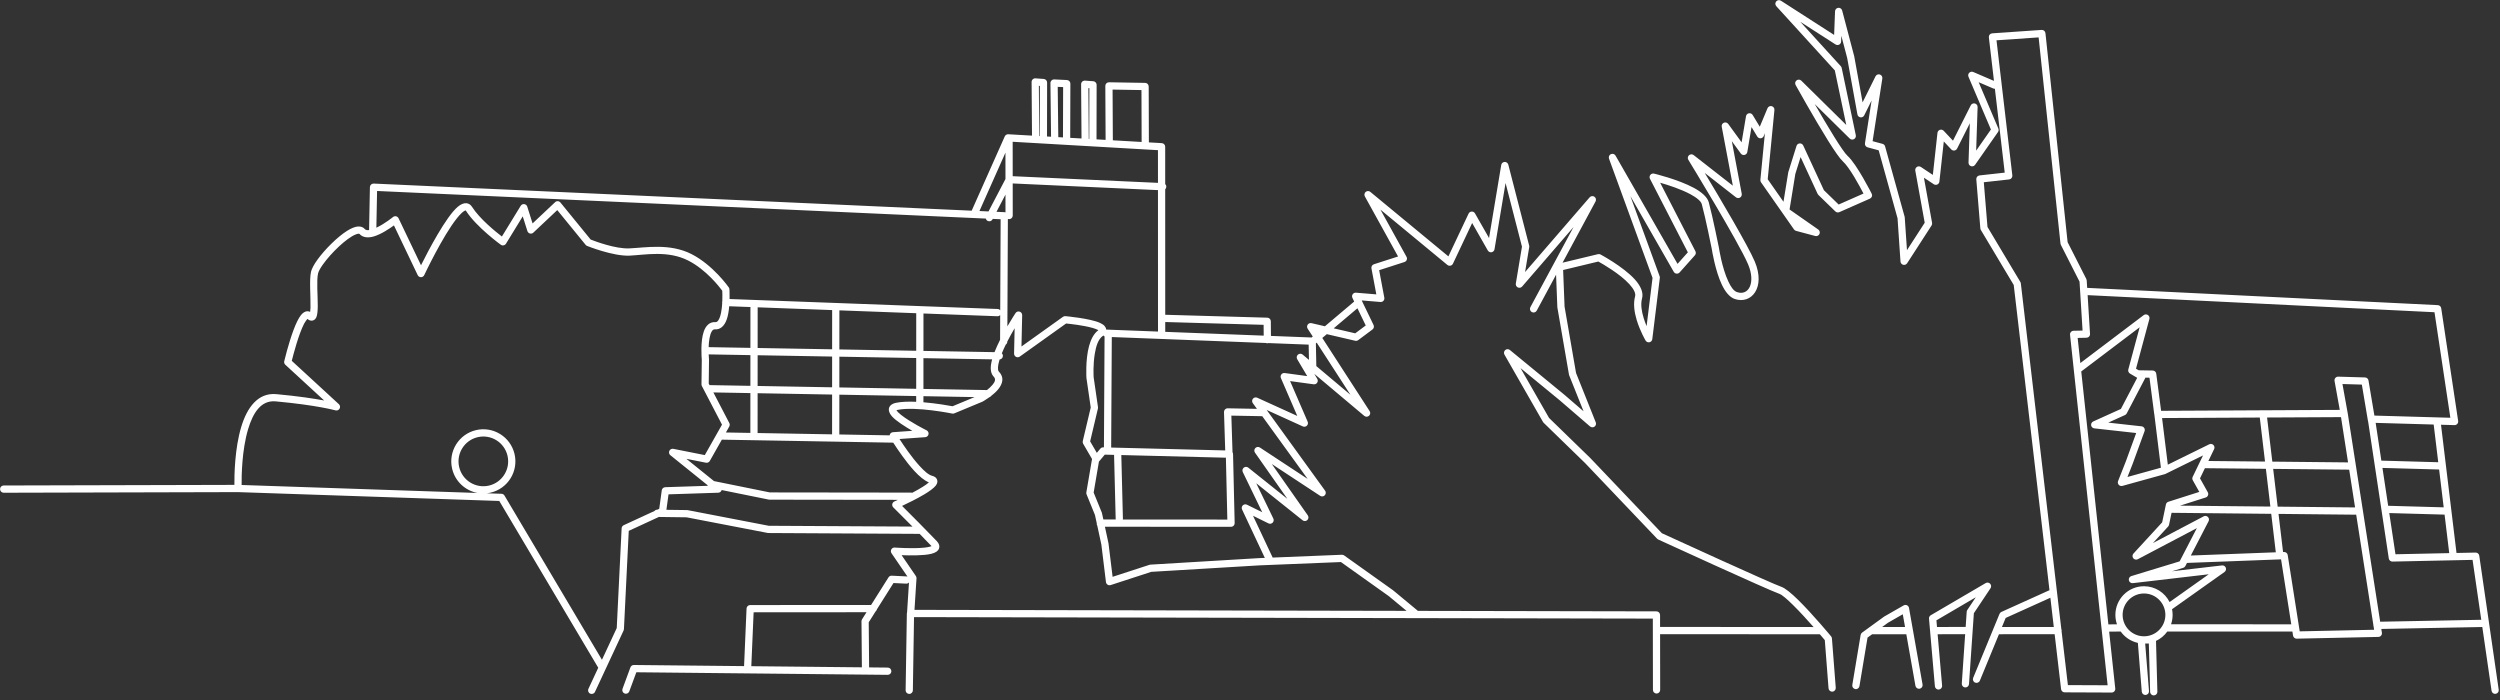 <?xml version="1.0" encoding="UTF-8" standalone="no"?>
<!DOCTYPE svg PUBLIC "-//W3C//DTD SVG 1.1//EN" "http://www.w3.org/Graphics/SVG/1.1/DTD/svg11.dtd">
<svg width="100%" height="100%" viewBox="0 0 307 86" version="1.1" xmlns="http://www.w3.org/2000/svg" xmlns:xlink="http://www.w3.org/1999/xlink" xml:space="preserve" xmlns:serif="http://www.serif.com/" style="fill-rule:evenodd;clip-rule:evenodd;stroke-linejoin:round;stroke-miterlimit:2;">
    <rect x="0" y="0" width="307" height="86" fill="#333333" stroke="none"/>
    <g transform="matrix(1,0,0,1,-9515.1,-6070.42)">
        <g transform="matrix(1.125,0,0,1,8598.57,5530.66)">
            <g transform="matrix(0.316,0,0,0.356,814.652,525.052)">
                <path d="M732.684,259.155L728.694,259.194L730.802,278.819C730.839,279.173 730.725,279.526 730.487,279.79C730.248,280.054 729.909,280.204 729.553,280.203L713.323,280.133C712.691,280.131 712.16,279.657 712.087,279.029L709.864,260.084L690.631,260.09L684.031,276.1C683.768,276.737 683.037,277.042 682.399,276.779C681.761,276.516 681.457,275.785 681.72,275.147L690.825,253.06C690.947,252.766 691.176,252.529 691.467,252.397L707.88,244.991C707.947,244.961 708.016,244.937 708.085,244.919L695.732,139.622L684.37,120.636C684.272,120.472 684.213,120.287 684.197,120.097L682.802,103.172C682.747,102.498 683.238,101.902 683.911,101.827L692.62,100.861L689.223,71.925C689.032,71.938 688.836,71.908 688.648,71.827L683.619,69.673L690.421,85.651C690.59,86.048 690.543,86.503 690.296,86.857L682.387,98.166C682.07,98.62 681.492,98.811 680.967,98.636C680.442,98.461 680.095,97.961 680.113,97.408L680.567,83.85L676.177,92.559C675.994,92.924 675.644,93.175 675.24,93.234C674.837,93.292 674.43,93.15 674.151,92.853L671.574,90.115L670.052,103.963C670.004,104.396 669.734,104.774 669.339,104.958C668.945,105.143 668.482,105.109 668.119,104.868L664.711,102.609L667.529,118.193C667.586,118.506 667.521,118.829 667.348,119.095L658.91,132.122C658.617,132.573 658.068,132.787 657.547,132.652C657.026,132.517 656.65,132.064 656.614,131.527L655.599,116.615L649.077,93.165L645.252,92.137C644.636,91.971 644.243,91.368 644.341,90.738L646.631,75.99L644.085,81.113C643.845,81.595 643.323,81.869 642.79,81.794C642.257,81.718 641.832,81.309 641.736,80.779L638.196,61.289L636.183,53.664L636.107,55.644C636.09,56.093 635.834,56.497 635.436,56.705C635.038,56.912 634.56,56.891 634.182,56.648L622.008,48.83L636.008,64.165C636.158,64.33 636.262,64.532 636.308,64.751L641.181,87.958C641.294,88.498 641.041,89.048 640.557,89.312C640.074,89.576 639.474,89.493 639.081,89.106L626.992,77.209C629.058,80.793 631.538,85.014 633.722,88.506C635.716,91.694 637.427,94.267 638.318,95.061C641.515,97.91 646.668,108.131 646.668,108.131C646.821,108.437 646.842,108.792 646.726,109.114C646.61,109.436 646.368,109.696 646.055,109.834L635.493,114.493C635.028,114.699 634.484,114.601 634.118,114.247L628.251,108.552C628.141,108.445 628.051,108.319 627.987,108.18L622.111,95.493L620.291,101.303L618.297,113.577L628.207,120.485C628.704,120.832 628.881,121.487 628.626,122.037C628.37,122.587 627.756,122.875 627.17,122.719L620.531,120.95C620.247,120.874 619.998,120.7 619.829,120.459L608.437,104.199C608.266,103.955 608.188,103.657 608.217,103.361L609.779,87.272L609.367,88.257C609.185,88.691 608.776,88.986 608.307,89.021C607.838,89.056 607.389,88.825 607.145,88.422L605.156,85.14L603.703,93.747C603.62,94.243 603.247,94.64 602.757,94.755C602.268,94.871 601.757,94.682 601.461,94.275L598.352,90.012L601.777,108.159C601.873,108.67 601.643,109.187 601.199,109.458C600.755,109.728 600.19,109.696 599.78,109.376L588.994,100.966C594.3,109.773 603.957,126.034 606.285,131.543C610.095,140.56 605.071,146.417 599.318,144.434C597.601,143.842 596.076,141.97 594.913,139.525C592.62,134.704 591.51,127.713 591.426,127.172C591.305,126.566 589.308,116.636 587.981,111.75C587.829,111.191 587.391,110.675 586.814,110.16C586.093,109.518 585.153,108.912 584.099,108.342C580.785,106.55 576.381,105.14 573.595,104.346L585.776,127.977C586.013,128.437 585.942,128.996 585.597,129.383L580.312,135.294C580.044,135.593 579.649,135.746 579.25,135.704C578.851,135.662 578.496,135.431 578.296,135.083L563.309,108.95L573.415,136.596C573.483,136.782 573.506,136.981 573.482,137.178L570.881,158.304C570.815,158.835 570.418,159.266 569.894,159.375C569.37,159.484 568.834,159.246 568.563,158.785C568.563,158.785 566.665,155.564 565.5,151.722C564.683,149.029 564.25,146.044 564.934,143.582C565.094,143.005 564.957,142.395 564.674,141.767C564.307,140.955 563.692,140.132 562.943,139.317C559.65,135.734 553.832,132.405 552.242,131.53L540.082,134.452L540.575,147.071L544.539,169.965L551.356,187.003C551.57,187.538 551.39,188.149 550.922,188.484C550.453,188.819 549.816,188.79 549.379,188.414L538.86,179.358L525.365,168.291L535.216,185.48L549.454,199.302L549.488,199.336L574.196,225.248C577.273,226.657 611.873,242.498 615.52,243.759C616.761,244.188 618.911,245.932 621.255,248.235C626.354,253.242 632.648,260.823 632.648,260.823C632.813,261.022 632.913,261.268 632.933,261.525L634.253,278.549C634.306,279.237 633.791,279.838 633.103,279.892C632.415,279.945 631.814,279.43 631.76,278.742L630.471,262.116C630.154,261.738 629.556,261.028 628.767,260.108L573.574,260.067L573.603,279.293C573.604,279.983 573.044,280.544 572.354,280.545C571.665,280.546 571.104,279.986 571.103,279.296L571.066,254.697L315.863,254.18L315.46,279.45C315.449,280.14 314.88,280.691 314.19,280.68C313.501,280.669 312.949,280.1 312.96,279.41L313.383,252.908C313.386,252.759 313.414,252.617 313.464,252.486L314.121,242.236C313.879,242.5 313.525,242.658 313.14,242.639L308.767,242.428L303.046,251.487C302.985,251.797 302.81,252.065 302.567,252.247L300.214,255.972L300.351,271.53L306.797,271.596C307.487,271.603 308.041,272.169 308.034,272.858C308.027,273.548 307.461,274.103 306.771,274.096L219.941,273.208L217.507,279.799C217.267,280.447 216.548,280.778 215.901,280.539C215.254,280.3 214.922,279.58 215.161,278.933L217.901,271.516C218.084,271.02 218.558,270.694 219.086,270.699L257.154,271.088L258.009,251.221C258.038,250.553 258.588,250.026 259.257,250.025L301.032,249.995L307.043,240.477C307.283,240.096 307.71,239.874 308.16,239.895L313.261,240.142C313.379,240.148 313.493,240.17 313.6,240.206L308.078,232.141C307.806,231.744 307.787,231.226 308.027,230.81C308.267,230.393 308.726,230.152 309.205,230.188C309.205,230.188 315.345,230.663 319.474,230.214C320.237,230.131 320.927,230.018 321.481,229.857C321.62,229.816 321.776,229.751 321.909,229.691C320.878,228.603 319.401,227.089 317.806,225.469L265.56,225.178C265.483,225.177 265.406,225.17 265.33,225.155L237.308,219.761L227.722,219.633L217.32,224.43L215.655,258.332C215.647,258.494 215.607,258.653 215.539,258.8L205.656,279.974C205.364,280.599 204.62,280.87 203.995,280.578C203.37,280.286 203.099,279.542 203.391,278.917L206.783,271.648L172.594,214.118L82.351,211.067L1.399,211.281C0.709,211.282 0.147,210.724 0.145,210.034C0.143,209.344 0.702,208.782 1.392,208.781L81.096,208.571C81.065,205.228 81.21,196.056 83.449,188.608C85.463,181.906 89.235,176.693 95.587,177.274C103.229,177.973 108.665,178.816 112.105,179.459L98.684,167.122C98.351,166.816 98.209,166.354 98.314,165.914C98.314,165.914 99.743,159.886 101.534,155.116C102.347,152.95 103.252,151.039 104.117,149.97C104.794,149.135 105.531,148.734 106.176,148.684L106.664,148.703L107.137,148.84L107.259,148.907C107.317,148.497 107.373,147.993 107.384,147.535C107.478,143.794 106.927,137.749 107.571,135.033C107.818,133.993 108.606,132.524 109.772,130.909C112.294,127.417 116.582,123.114 120.003,120.953C121.43,120.051 122.743,119.52 123.76,119.443C124.778,119.366 125.589,119.679 126.169,120.339C126.463,120.674 126.904,120.726 127.391,120.695C127.467,120.691 127.544,120.683 127.622,120.674L127.909,105.862C127.915,105.525 128.058,105.205 128.304,104.974C128.55,104.744 128.878,104.622 129.215,104.638L335.777,113.987L347.207,88.365C347.419,87.89 347.902,87.596 348.421,87.626L356.615,88.099L356.476,69.594C356.473,69.245 356.617,68.911 356.871,68.672C357.126,68.434 357.469,68.313 357.817,68.338L360.676,68.548C361.33,68.596 361.836,69.141 361.834,69.797L361.797,88.398L363.195,88.479L362.981,69.974C362.977,69.629 363.115,69.299 363.363,69.06C363.611,68.82 363.947,68.694 364.291,68.711L368.68,68.92C369.348,68.952 369.872,69.504 369.87,70.173L369.813,88.861L373.719,89.086L373.578,70.381C373.576,70.032 373.719,69.697 373.974,69.459C374.229,69.22 374.571,69.099 374.92,69.125L377.778,69.334C378.432,69.382 378.938,69.927 378.937,70.583L378.899,89.385L382.037,89.567L381.942,70.952C381.94,70.616 382.074,70.293 382.313,70.057C382.553,69.82 382.877,69.69 383.213,69.696L395.693,69.905C396.374,69.917 396.92,70.47 396.922,71.151L396.984,90.429L401.443,90.687C402.105,90.725 402.621,91.272 402.621,91.934L402.625,104.82C402.873,105.061 403.021,105.402 403.004,105.775C402.988,106.105 402.846,106.4 402.625,106.614L402.636,149.893L437.894,150.895C438.566,150.914 439.103,151.462 439.108,152.134L439.151,157.188L453.202,157.729L453.593,157.4L451.831,154.681C451.554,154.253 451.564,153.7 451.857,153.283C452.15,152.866 452.667,152.668 453.163,152.784L457.791,153.86L467.908,145.329L467.296,144.063C467.101,143.659 467.137,143.182 467.391,142.812C467.645,142.442 468.078,142.237 468.525,142.274L475.555,142.856L473.869,133.895C473.753,133.276 474.115,132.668 474.714,132.474L483.062,129.784L471.594,109.072C471.303,108.547 471.427,107.889 471.889,107.505C472.351,107.121 473.02,107.12 473.483,107.502L500.448,129.749L507.42,115.005C507.62,114.584 508.037,114.308 508.502,114.29C508.968,114.272 509.405,114.515 509.636,114.92L514.491,123.424L518.7,98.219C518.797,97.637 519.289,97.202 519.879,97.176C520.468,97.151 520.996,97.541 521.143,98.113L528.349,126.033C528.393,126.202 528.4,126.379 528.371,126.551L526.936,135.154L549.235,109.388C549.653,108.906 550.366,108.815 550.89,109.177C551.415,109.539 551.583,110.238 551.281,110.799L539.884,131.929L552.123,128.988C552.419,128.917 552.731,128.956 553,129.098C553,129.098 560.707,133.189 564.784,137.626C566.825,139.848 567.907,142.218 567.343,144.251C566.776,146.292 567.214,148.763 567.892,150.996C568.197,152.001 568.556,152.961 568.914,153.819L570.964,137.171L555.93,96.049C555.707,95.439 555.988,94.761 556.577,94.487C557.165,94.213 557.866,94.435 558.189,94.998L579.603,132.337L583.16,128.358L570.082,102.988C569.858,102.555 569.908,102.03 570.209,101.646C570.509,101.261 571.006,101.087 571.481,101.199C571.481,101.199 579.807,103.18 585.287,106.142C587.948,107.581 589.914,109.333 590.393,111.095C591.777,116.189 593.883,126.711 593.883,126.711L593.894,126.772C593.894,126.772 594.921,133.722 597.171,138.452C597.995,140.185 598.915,141.651 600.133,142.07C604.177,143.464 606.66,138.855 603.982,132.517C600.757,124.885 583.33,96.448 583.33,96.448C583.014,95.932 583.113,95.265 583.563,94.863C584.014,94.46 584.688,94.437 585.165,94.809L598.706,105.369L594.868,85.028C594.759,84.454 595.063,83.881 595.6,83.649C596.136,83.417 596.762,83.587 597.106,84.06L601.732,90.404L603.25,81.409C603.337,80.894 603.735,80.487 604.248,80.389C604.761,80.291 605.281,80.522 605.551,80.969L608.009,85.025L610.671,78.663C610.909,78.092 611.529,77.782 612.129,77.933C612.729,78.084 613.128,78.651 613.068,79.266L610.75,103.142L616.196,110.917L617.838,100.814C617.847,100.756 617.861,100.698 617.879,100.641L620.692,91.657C620.846,91.164 621.288,90.817 621.803,90.784C622.319,90.75 622.802,91.037 623.019,91.506L630.158,106.919L635.255,111.866L643.837,108.08C642.464,105.429 639.013,99.029 636.655,96.927C635.685,96.063 633.772,93.3 631.602,89.831C626.731,82.041 620.389,70.643 620.389,70.643C620.087,70.1 620.23,69.417 620.724,69.04C621.219,68.664 621.915,68.708 622.358,69.144L637.884,84.421L633.931,65.599L613.716,43.455C613.292,42.991 613.279,42.286 613.683,41.806C614.088,41.326 614.786,41.221 615.314,41.56L633.693,53.363L634.005,45.204C634.029,44.586 634.502,44.078 635.117,44.01C635.733,43.942 636.305,44.334 636.463,44.933L640.625,60.698C640.634,60.73 640.641,60.762 640.647,60.794L643.522,76.628L647.986,67.65C648.26,67.098 648.896,66.829 649.484,67.015C650.071,67.202 650.435,67.789 650.341,68.398L646.983,90.013L650.414,90.935C650.841,91.05 651.176,91.382 651.294,91.808L658.042,116.068C658.064,116.149 658.079,116.233 658.084,116.318L658.853,127.611L664.981,118.151L661.729,100.17C661.64,99.677 661.854,99.179 662.272,98.903C662.69,98.628 663.233,98.629 663.65,98.906L667.791,101.651L669.386,87.149C669.439,86.664 669.769,86.255 670.232,86.1C670.694,85.945 671.204,86.074 671.538,86.429L674.748,89.84L680.89,77.655C681.154,77.131 681.747,76.861 682.315,77.006C682.884,77.151 683.275,77.673 683.255,78.259L682.753,93.281L687.85,85.992L680.099,67.788C679.899,67.318 680.005,66.774 680.367,66.413C680.728,66.053 681.272,65.948 681.742,66.149L688.905,69.217L687.142,54.205C687.102,53.866 687.203,53.525 687.422,53.261C687.64,52.998 687.957,52.836 688.298,52.812L705.359,51.635C706.03,51.589 706.617,52.082 706.688,52.751L714.344,124.845L720.809,137.559C720.886,137.711 720.931,137.878 720.942,138.048L721.101,140.612L842.219,146.57C842.814,146.599 843.305,147.044 843.394,147.632L849.248,186.523C849.303,186.889 849.193,187.261 848.947,187.538C848.702,187.815 848.346,187.969 847.976,187.958L843.321,187.826L848.679,232.059L855.276,231.919C855.907,231.906 856.449,232.365 856.54,232.989L863.258,279.232C863.357,279.914 862.883,280.549 862.2,280.648C861.518,280.747 860.883,280.274 860.784,279.591L857.589,257.598L822.704,258.265L822.908,259.573C822.964,259.929 822.863,260.292 822.631,260.568C822.4,260.844 822.06,261.007 821.7,261.015L793.478,261.618C792.853,261.631 792.314,261.18 792.217,260.563L791.997,259.168L748.778,259.154C747.786,260.543 746.442,261.665 744.878,262.39L745.35,279.912C745.369,280.601 744.824,281.176 744.135,281.195C743.445,281.213 742.87,280.669 742.851,279.979L742.402,263.285L741.138,263.308L742.452,279.694C742.507,280.382 741.994,280.985 741.306,281.04C740.618,281.095 740.015,280.582 739.96,279.894L738.611,263.073C736.181,262.541 734.084,261.114 732.684,259.155ZM750.072,256.654L791.603,256.668L788.075,234.26L755.579,235.493L755.022,236.567C754.867,236.866 754.599,237.089 754.277,237.187L750.383,238.374L767.673,236.354C768.241,236.287 768.781,236.614 768.985,237.147C769.19,237.681 769.007,238.285 768.541,238.615L750.42,251.456C750.548,252.09 750.615,252.746 750.615,253.417C750.615,254.551 750.424,255.64 750.072,256.654ZM749.571,248.993L763.103,239.405L736.87,242.469C736.228,242.545 735.634,242.117 735.502,241.484C735.369,240.85 735.742,240.221 736.361,240.032L753.045,234.949L758.989,223.489L738.591,234.214C738.053,234.497 737.389,234.351 737.019,233.869C736.648,233.387 736.678,232.708 737.09,232.261L747.007,221.488L748.3,215.33C748.393,214.889 748.715,214.532 749.145,214.395L759.835,210.997L757.577,206.967C757.378,206.611 757.365,206.18 757.542,205.812L761.12,198.414L748.142,204.787C748.072,204.821 747.999,204.849 747.924,204.869L733.27,208.922C732.813,209.048 732.324,208.905 732.007,208.552C731.691,208.2 731.6,207.698 731.775,207.257L734.451,200.486L738.033,190.681L723.568,189.077C723.008,189.015 722.559,188.586 722.471,188.03C722.383,187.474 722.678,186.927 723.191,186.696L732.751,182.378L738.378,171.642L735.88,170.168C735.396,169.882 735.162,169.309 735.308,168.766L739.23,154.205L719.055,169.449L728.425,256.697L731.395,256.667C731.04,255.649 730.847,254.555 730.847,253.417C730.847,247.962 735.276,243.533 740.731,243.533C744.596,243.533 747.947,245.757 749.571,248.993ZM287.578,148.277L261.831,147.32C261.843,147.388 261.849,147.458 261.849,147.529L261.842,161.355L287.571,161.805L287.578,148.277ZM259.385,147.229L252.022,146.955C251.886,148.553 251.627,150.206 251.155,151.532C250.375,153.719 248.991,155.055 247.08,154.925C246.64,154.894 246.33,155.138 246.085,155.488C245.663,156.092 245.41,156.952 245.233,157.889C245.04,158.909 244.95,160.019 244.916,161.059L259.342,161.311L259.349,147.528C259.349,147.425 259.361,147.325 259.385,147.229ZM857.226,255.104L854.225,234.442L826.552,235.028C825.924,235.042 825.384,234.586 825.29,233.965L818.148,186.681C818.117,186.603 818.094,186.52 818.079,186.434L815.982,173.978L809.284,173.782L811.052,183.594C811.068,183.645 811.079,183.698 811.088,183.753L811.131,184.031L811.196,184.392C811.207,184.452 811.214,184.512 811.216,184.572L822.315,255.772L857.226,255.104ZM761.769,202.815L760.077,206.314L762.766,211.113C762.949,211.44 762.976,211.833 762.838,212.183C762.7,212.532 762.412,212.801 762.054,212.915L753.18,215.736L784.381,216.053L782.831,203.029L761.769,202.815ZM788.764,231.732L789.09,231.72C789.723,231.696 790.274,232.149 790.372,232.774L794.516,259.095L820.218,258.546L820.06,257.534C819.999,257.39 819.963,257.233 819.96,257.067C819.959,257.019 819.961,256.972 819.965,256.926L814.03,218.854L787.2,218.581L788.764,231.732ZM756.903,232.941L786.258,231.827L784.679,218.556L750.251,218.206L749.383,222.338C749.337,222.558 749.232,222.762 749.079,222.928L743.821,228.639L761.351,219.423C761.834,219.169 762.427,219.258 762.814,219.643C763.201,220.028 763.294,220.62 763.042,221.105L756.903,232.941ZM813.639,216.349L811.608,203.321L785.352,203.054L786.902,216.078L813.639,216.349ZM811.218,200.817L808.783,185.201L783.243,185.332L785.054,200.551L811.218,200.817ZM168.324,211.472L173.362,211.642C173.788,211.656 174.177,211.887 174.394,212.253L208.062,268.907L213.17,257.965L214.86,223.55C214.883,223.085 215.162,222.671 215.585,222.476L226.192,217.585C226.425,217.3 226.781,217.12 227.177,217.126L227.189,217.126L227.85,216.821L228.722,210.451C228.805,209.848 229.311,209.391 229.92,209.371L244.627,208.89C244.594,208.823 244.567,208.753 244.546,208.681L231.694,198.338C231.246,197.977 231.102,197.357 231.345,196.836C231.588,196.314 232.156,196.026 232.721,196.138L243.59,198.295L247.549,191.3C247.599,191.156 247.675,191.023 247.771,190.908L249.53,187.801L242.585,174.484C242.49,174.301 242.441,174.097 242.443,173.891L242.547,165.419C242.486,164.722 242.038,159.041 243.244,155.646C243.979,153.575 245.313,152.298 247.251,152.43C247.7,152.461 248.01,152.179 248.269,151.796C248.718,151.131 249.004,150.189 249.211,149.16C249.418,148.133 249.537,147.022 249.602,145.967C249.573,145.854 249.56,145.735 249.564,145.613C249.569,145.479 249.595,145.351 249.638,145.232C249.703,143.618 249.652,142.225 249.62,141.598C248.62,140.243 244.011,134.302 237.852,131.184C230.825,127.626 223.012,129.241 217.641,129.494C211.898,129.764 202.923,126.142 202.923,126.142C202.73,126.064 202.559,125.938 202.427,125.776L192.628,113.787L184.361,121.563C184.048,121.857 183.605,121.97 183.19,121.862C182.774,121.754 182.443,121.44 182.313,121.03L180.7,115.946L174.915,125.374C174.734,125.671 174.437,125.878 174.096,125.946C173.756,126.015 173.402,125.938 173.12,125.736C173.12,125.736 164.679,119.641 161.092,114.031C161.054,113.971 161.021,113.918 160.974,113.889C160.951,113.875 160.928,113.907 160.898,113.915C160.811,113.938 160.721,113.976 160.627,114.025C160.34,114.172 160.038,114.401 159.717,114.687C159.174,115.17 158.597,115.809 157.996,116.557C153.009,122.772 146.675,136.213 146.675,136.213C146.469,136.649 146.03,136.928 145.548,136.929C145.065,136.93 144.625,136.654 144.417,136.219L136.21,119.069C134.608,120.234 131.748,122.139 129.261,122.87C127.222,123.469 125.406,123.26 124.29,121.989C124.212,121.9 124.085,121.926 123.947,121.936C123.671,121.957 123.363,122.046 123.027,122.178C121.381,122.823 119.276,124.427 117.227,126.327C115.11,128.292 113.065,130.584 111.659,132.569C110.809,133.769 110.189,134.83 110.004,135.609C109.43,138.031 109.905,143.223 109.894,146.809C109.888,148.632 109.723,150.097 109.381,150.812L109.049,151.326L108.682,151.651L108.265,151.851L107.796,151.929L107.353,151.881L106.977,151.75C106.782,151.659 106.562,151.519 106.326,151.312C106.076,151.608 105.528,152.291 105.19,152.947C103.278,156.645 101.473,163.556 100.919,165.781L117.192,180.741C117.618,181.132 117.72,181.765 117.438,182.27C117.156,182.775 116.564,183.021 116.007,182.864C116.007,182.864 109.59,181.064 95.359,179.764C90.199,179.292 87.479,183.883 85.843,189.328C83.671,196.553 83.558,205.468 83.594,208.608L165.11,211.363C160.905,210.596 157.343,207.416 156.307,202.992C154.912,197.041 158.611,191.077 164.562,189.682C170.514,188.287 176.478,191.987 177.872,197.938C179.267,203.889 175.568,209.853 169.617,211.248C169.185,211.349 168.754,211.423 168.324,211.472ZM165.133,192.116C160.525,193.196 157.661,197.814 158.741,202.421C159.82,207.029 164.438,209.894 169.046,208.814C173.654,207.734 176.518,203.116 175.438,198.508C174.358,193.9 169.741,191.036 165.133,192.116ZM741.218,171.579C741.198,171.637 741.174,171.694 741.145,171.749L734.765,183.921C734.635,184.168 734.427,184.365 734.172,184.48L728.38,187.095L739.892,188.372C740.273,188.415 740.614,188.63 740.816,188.956C741.019,189.282 741.06,189.683 740.928,190.044L736.793,201.36L736.782,201.39L735.022,205.844L746.571,202.65L744.317,184.428C744.311,184.379 744.307,184.331 744.307,184.282C744.28,184.204 744.261,184.122 744.25,184.037L742.624,171.603L741.218,171.579ZM341.05,175.866C341.725,175.34 342.412,174.728 342.958,174.071C343.712,173.165 344.279,172.163 343.396,171.259C342.785,170.635 342.433,169.751 342.373,168.647C342.321,167.693 342.493,166.539 342.837,165.272L319.116,164.857L319.111,175.475L341.05,175.866ZM261.827,190.688L287.566,191.138C287.56,191.088 287.557,191.037 287.557,190.985L287.564,177.412L261.834,176.953L261.827,190.688ZM290.065,174.956L316.611,175.43L316.616,164.814L290.07,164.349L290.065,174.956ZM287.57,164.305L261.841,163.855L261.835,174.452L287.565,174.912L287.57,164.305ZM319.108,180.077C323.64,180.451 327.904,181.211 329.169,181.448L336.781,178.291L319.109,177.975L319.108,180.077ZM307.432,191.486C307.45,191.343 307.493,191.202 307.562,191.07C307.762,190.684 308.149,190.429 308.583,190.399L315.279,189.924C312.765,188.48 309.677,186.53 308.241,184.934C307.363,183.959 307.048,182.996 307.178,182.267C307.32,181.468 307.956,180.611 309.664,180.258C311.583,179.862 314.059,179.802 316.608,179.915L316.609,177.93L290.064,177.457L290.057,190.987C290.057,191.053 290.052,191.118 290.042,191.181L307.432,191.486ZM400.125,104.391L400.122,93.115L349.938,90.218L349.947,102.092L400.125,104.391ZM437.036,233.756L429.177,217.061C428.951,216.581 429.053,216.01 429.432,215.638C429.81,215.265 430.383,215.173 430.86,215.407L436.142,218.006L429.426,204.15C429.171,203.625 429.314,202.993 429.77,202.628C430.226,202.264 430.874,202.263 431.33,202.627L444.836,213.399L433.637,197.454C433.292,196.964 433.345,196.297 433.762,195.866C434.18,195.435 434.844,195.362 435.346,195.691L451.83,206.517L436.145,184.877L425.476,184.681L425.877,197.32C425.989,197.503 426.056,197.716 426.061,197.945L426.619,221.76C426.626,222.097 426.498,222.423 426.263,222.664C426.027,222.904 425.705,223.04 425.368,223.04L381.799,223.009L383.024,228.671C383.032,228.708 383.039,228.745 383.043,228.783L384.455,240.286L397.199,236.142C397.3,236.11 397.405,236.09 397.511,236.083L435.05,233.837L435.074,233.836L437.036,233.756ZM387.995,220.513L424.089,220.539L423.59,199.194L387.465,198.283L388.017,220.244C388.019,220.336 388.012,220.426 387.995,220.513ZM537.644,136.081L530.966,148.461C530.639,149.069 529.88,149.296 529.272,148.968C528.665,148.641 528.438,147.882 528.766,147.275L543.676,119.632L525.917,140.152C525.55,140.576 524.947,140.704 524.44,140.466C523.933,140.227 523.646,139.681 523.739,139.129L525.862,126.401L520.195,104.443L516.378,127.298C516.291,127.819 515.886,128.23 515.365,128.322C514.845,128.415 514.322,128.171 514.06,127.712L508.655,118.243L502.021,132.27C501.857,132.618 501.54,132.871 501.164,132.955C500.787,133.039 500.393,132.945 500.096,132.699L476.97,113.62L485.985,129.902C486.166,130.229 486.191,130.62 486.054,130.967C485.916,131.315 485.631,131.583 485.275,131.697L476.53,134.516L478.315,144.006C478.387,144.389 478.276,144.784 478.015,145.074C477.754,145.364 477.372,145.515 476.983,145.483L470.499,144.946L474.597,153.423C474.858,153.963 474.699,154.611 474.219,154.969L469.292,158.644C468.997,158.864 468.62,158.943 468.262,158.86L458.445,156.578L456.889,157.89L473.246,183.132C473.583,183.651 473.488,184.339 473.025,184.748C472.561,185.158 471.867,185.167 471.393,184.769L454.126,170.271L455.152,171.998C455.397,172.411 455.384,172.927 455.119,173.327C454.854,173.727 454.384,173.94 453.909,173.875L445.767,172.768L451.834,186.771C452.04,187.245 451.932,187.797 451.563,188.159C451.195,188.522 450.641,188.62 450.17,188.406L437.68,182.734L457.857,210.572C458.211,211.061 458.166,211.733 457.749,212.169C457.332,212.606 456.663,212.682 456.159,212.351L439.445,201.374L451.885,219.085C452.242,219.594 452.171,220.288 451.719,220.714C451.266,221.14 450.569,221.169 450.083,220.781L434.079,208.017L439.978,220.187C440.21,220.667 440.113,221.242 439.734,221.618C439.356,221.995 438.78,222.089 438.301,221.854L432.959,219.226L439.747,233.646L463.658,232.675C463.935,232.663 464.207,232.744 464.433,232.905L481.326,244.919C481.35,244.937 481.375,244.955 481.398,244.975L489.743,251.884C489.799,251.93 489.849,251.98 489.895,252.033L572.317,252.2C573.005,252.201 573.563,252.759 573.564,253.448L573.57,257.567L626.592,257.607C624.478,255.208 621.861,252.334 619.504,250.019C617.511,248.062 615.758,246.486 614.703,246.121C610.866,244.795 572.937,227.42 572.937,227.42C572.792,227.354 572.662,227.261 572.553,227.147L547.696,201.079L533.349,187.151C533.265,187.07 533.193,186.977 533.135,186.876L519.814,163.633C519.514,163.109 519.63,162.447 520.091,162.057C520.551,161.667 521.224,161.662 521.691,162.045L540.457,177.434L540.48,177.453L547.135,183.183L542.169,170.772C542.137,170.691 542.113,170.607 542.098,170.521L538.098,147.416C538.088,147.361 538.082,147.306 538.08,147.251L537.644,136.081ZM712.261,259.058L714.441,277.638L728.167,277.697L715.181,156.794C715.144,156.446 715.254,156.098 715.485,155.835C715.716,155.572 716.047,155.419 716.397,155.411L719.51,155.344L718.463,138.461L712.011,125.773C711.942,125.637 711.898,125.49 711.882,125.339L704.329,54.212L689.778,55.216L695.25,101.819C695.288,102.15 695.194,102.482 694.987,102.743C694.779,103.004 694.477,103.171 694.146,103.207L685.394,104.178L686.665,119.602L698.015,138.568C698.106,138.72 698.163,138.889 698.184,139.065L712.175,258.33C712.243,258.484 712.281,258.654 712.281,258.833C712.281,258.91 712.274,258.985 712.261,259.058ZM379.736,200.52L377.91,211.223L380.72,218.111C380.748,218.178 380.769,218.247 380.784,218.318L381.259,220.512C381.292,220.51 381.324,220.509 381.357,220.509L385.54,220.512C385.527,220.445 385.52,220.377 385.518,220.307L384.963,198.22L381.746,198.139L379.886,200.368C379.84,200.424 379.79,200.474 379.736,200.52ZM454.828,167.595L466.61,177.488L454.963,159.514L454.671,159.761L454.828,167.595ZM315.318,222.955C311.902,219.514 308.694,216.326 308.694,216.326C308.401,216.035 308.271,215.618 308.346,215.213C308.421,214.807 308.691,214.464 309.068,214.297C309.068,214.297 309.541,214.087 310.307,213.731L265.935,213.672C265.852,213.672 265.77,213.663 265.689,213.647L249.413,210.352L249.393,210.419C249.227,210.915 248.77,211.255 248.248,211.273L231.056,211.836L230.326,217.168L237.452,217.263C237.526,217.264 237.6,217.271 237.672,217.285L265.689,222.678L315.318,222.955ZM721.257,143.122L722.086,156.488C722.107,156.827 721.989,157.161 721.758,157.411C721.528,157.662 721.206,157.807 720.865,157.815L717.812,157.881L718.743,166.551L740.631,150.013C741.058,149.691 741.641,149.675 742.084,149.974C742.527,150.272 742.731,150.819 742.592,151.335L737.969,168.498L738.887,169.039L743.744,169.121C744.364,169.131 744.882,169.594 744.963,170.209L746.638,183.019L808.352,182.703L806.55,172.709C806.483,172.339 806.587,171.957 806.833,171.672C807.079,171.387 807.44,171.227 807.817,171.238L817.081,171.509C817.677,171.526 818.178,171.962 818.277,172.551L820.317,184.669L846.553,185.417L841.074,149.017L721.257,143.122ZM344.346,114.375L347.091,114.5C347.219,114.505 347.342,114.53 347.457,114.572L347.452,108.446L344.346,114.375ZM246.55,176.68L252.061,187.247C252.257,187.623 252.249,188.072 252.04,188.441L250.877,190.496L259.327,190.644L259.334,176.908L246.55,176.68ZM748.96,201.6L763.273,194.571C763.752,194.336 764.327,194.43 764.706,194.806C765.084,195.182 765.182,195.757 764.95,196.237L762.972,200.327L782.534,200.525L780.727,185.344L746.97,185.517L748.96,201.6ZM400.138,155.687L400.125,106.894L349.949,104.594L349.958,115.666C349.959,116.356 349.399,116.916 348.709,116.917C348.558,116.917 348.413,116.89 348.279,116.841L348.109,153.89C349.663,151.214 350.927,149.308 350.927,149.308C351.235,148.844 351.812,148.64 352.343,148.807C352.874,148.974 353.23,149.471 353.218,150.028L352.974,160.832L367.32,150.597C367.561,150.424 367.856,150.343 368.152,150.369C368.152,150.369 376.586,151.116 380.081,152.686C380.794,153.007 381.335,153.377 381.672,153.751L382.066,154.341L382.198,154.711L382.238,154.999L382.283,155L400.138,155.687ZM825.451,218.292L827.598,232.505L846.167,232.112L844.558,218.828L825.451,218.292ZM384.538,89.711L394.484,90.285L394.426,72.384L384.449,72.217L384.538,89.711ZM365.697,88.623L367.314,88.717L367.367,71.36L365.496,71.271L365.697,88.623ZM347.441,93.977L338.461,114.109L341.59,114.251L347.448,103.067L347.441,93.977ZM402.637,152.394L402.638,155.783L436.65,157.092L436.619,153.36L402.637,152.394ZM840.794,187.754L820.752,187.182L822.719,200.206L842.369,200.758L840.794,187.754ZM376.22,89.231L376.4,89.241L376.434,71.742L376.088,71.717L376.22,89.231ZM452.179,160.191L438.328,159.658C438.201,159.703 438.064,159.728 437.922,159.729C437.739,159.731 437.564,159.693 437.407,159.623L384.175,157.574L383.962,195.694L423.355,196.687L422.935,183.447C422.924,183.105 423.054,182.773 423.295,182.529C423.535,182.286 423.865,182.151 424.208,182.158L434.309,182.343L432.883,180.376C432.55,179.917 432.568,179.291 432.927,178.852C433.286,178.413 433.896,178.27 434.412,178.505L448.251,184.789L442.592,171.728C442.413,171.314 442.47,170.835 442.743,170.476C443.015,170.116 443.461,169.931 443.908,169.992L451.681,171.049L448.223,165.222C447.912,164.698 448.024,164.026 448.488,163.631C448.953,163.236 449.635,163.235 450.101,163.627L452.285,165.46L452.179,160.191ZM345.627,149.985C345.388,150.251 345.036,150.413 344.651,150.398L319.124,149.449L319.117,162.357L343.668,162.786C344.207,161.399 344.875,159.945 345.588,158.527L345.627,149.985ZM316.624,149.356L290.078,148.37L290.071,161.849L316.617,162.313L316.624,149.356ZM130.138,119.86C133.029,118.522 135.883,116.179 135.883,116.179C136.18,115.936 136.572,115.842 136.947,115.926C137.322,116.009 137.637,116.26 137.803,116.606L145.558,132.812C148.076,127.773 154.194,116.055 158.276,112.628C159.38,111.7 160.43,111.322 161.269,111.413C162.003,111.492 162.674,111.865 163.198,112.684C165.82,116.784 171.202,121.141 173.501,122.9L180,112.307C180.256,111.89 180.731,111.661 181.217,111.72C181.702,111.779 182.109,112.117 182.257,112.583L184.095,118.38L191.891,111.048C192.143,110.81 192.483,110.688 192.829,110.711C193.175,110.734 193.496,110.899 193.715,111.167L204.159,123.944C205.68,124.542 212.782,127.22 217.523,126.996C223.23,126.728 231.516,125.174 238.981,128.953C246.492,132.756 251.872,140.447 251.872,140.447C252.002,140.633 252.078,140.85 252.094,141.076C252.094,141.076 252.189,142.524 252.149,144.458L344.744,147.9C345.1,147.913 345.416,148.074 345.635,148.322L345.779,116.943L343.066,116.82L342.979,116.985C342.659,117.596 341.903,117.833 341.292,117.513C340.964,117.341 340.744,117.044 340.66,116.711L336.719,116.533C336.58,116.55 336.437,116.545 336.296,116.514L130.383,107.193L130.138,119.86ZM316.02,251.68L485.993,252.025L479.839,246.93L463.332,235.19L435.187,236.333L397.82,238.569L383.786,243.133C383.431,243.248 383.043,243.199 382.728,242.998C382.413,242.797 382.204,242.467 382.159,242.096L380.569,229.144L379.177,222.709C379.098,222.589 379.038,222.454 379.004,222.306C378.966,222.145 378.962,221.984 378.986,221.829L378.364,218.954L375.461,211.836C375.373,211.62 375.347,211.384 375.386,211.154L377.349,199.647L374.286,194.385C374.125,194.108 374.076,193.779 374.15,193.467L376.902,181.88L375.428,171.766C375.424,171.734 375.42,171.702 375.418,171.669C375.418,171.669 375.009,165.488 376.332,160.637C376.96,158.332 378.002,156.333 379.526,155.226L379.534,155.221C379.454,155.169 379.365,155.116 379.282,155.074C378.811,154.836 378.204,154.624 377.523,154.428C374.408,153.534 369.838,153.042 368.393,152.902L352.394,164.317C352.009,164.592 351.502,164.626 351.084,164.404C350.665,164.183 350.408,163.744 350.419,163.271L350.616,154.542C349.825,155.881 348.93,157.464 348.085,159.113L348.085,159.163C348.083,159.586 347.871,159.959 347.549,160.184C347.058,161.186 346.597,162.198 346.199,163.182C346.43,163.414 346.57,163.735 346.564,164.087C346.553,164.731 346.055,165.254 345.428,165.31C345.114,166.314 344.907,167.244 344.869,168.044C344.84,168.665 344.868,169.189 345.183,169.512C347.097,171.469 346.514,173.707 344.88,175.67C344.212,176.473 343.364,177.222 342.543,177.857C342.395,178.062 342.186,178.22 341.943,178.305C340.643,179.244 339.547,179.843 339.547,179.843C339.509,179.863 339.47,179.882 339.43,179.899L329.781,183.901C329.551,183.996 329.299,184.02 329.056,183.971C329.056,183.971 316.461,181.408 310.17,182.707C310.043,182.733 309.903,182.779 309.786,182.821C309.912,183.008 310.103,183.274 310.292,183.466C310.585,183.764 310.938,184.072 311.331,184.386C314.515,186.929 320.2,189.751 320.2,189.751C320.704,190.002 320.978,190.56 320.869,191.113C320.759,191.666 320.293,192.077 319.731,192.117L310.839,192.745C312.306,195.018 315.04,199.052 317.782,202.041C319.339,203.738 320.849,205.126 322.128,205.445C322.644,205.573 323.008,205.768 323.258,205.974L323.589,206.321L323.831,206.777L323.93,207.279L323.894,207.746C323.831,208.058 323.677,208.411 323.403,208.778C322.771,209.627 321.265,210.739 319.431,211.832C316.862,213.363 313.645,214.927 311.732,215.824C314.467,218.552 320.879,224.965 323.754,228.003C324.627,228.925 324.723,229.764 324.53,230.411L324.372,230.793L324.156,231.117C324.019,231.287 323.848,231.449 323.639,231.598C323.215,231.901 322.59,232.164 321.809,232.356C319.194,232.999 314.49,232.937 311.572,232.819L316.502,240.02C316.66,240.25 316.736,240.527 316.718,240.806L316.02,251.68ZM244.931,163.559C244.973,164.57 245.041,165.24 245.041,165.24C245.045,165.286 245.047,165.333 245.047,165.38L244.947,173.607L245.233,174.156L259.335,174.408L259.341,163.812L244.931,163.559ZM381.266,157.038C381.182,157.109 381.092,157.179 380.995,157.25C379.45,158.371 378.739,160.791 378.321,163.235C377.67,167.035 377.881,170.99 377.91,171.456L379.41,181.756C379.433,181.912 379.426,182.071 379.389,182.225L376.698,193.559L379.005,197.522L380.214,196.073C380.458,195.78 380.823,195.615 381.205,195.625L381.463,195.631L381.676,157.367C381.517,157.287 381.377,157.174 381.266,157.038ZM315.25,211.298C316.529,210.626 317.822,209.906 318.927,209.209C319.768,208.679 320.495,208.168 321.001,207.705C319.489,207.126 317.694,205.643 315.94,203.732C313.06,200.593 310.187,196.344 308.681,194.008L249.475,192.972L245.32,200.312C245.055,200.782 244.518,201.028 243.989,200.923L237.225,199.581L246.776,207.267L266.063,211.172L314.867,211.237C315.001,211.237 315.13,211.258 315.25,211.298ZM709.571,257.584L708.388,247.504L692.947,254.472L691.662,257.589L709.571,257.584ZM469.031,147.652L460.831,154.566L468.263,156.293L471.897,153.582L469.031,147.652ZM823.098,202.718L825.071,215.781L844.254,216.319L842.673,203.267L823.098,202.718ZM359.116,88.243L359.298,88.254L359.332,70.956L358.986,70.931L359.116,88.243ZM297.85,271.504L297.711,255.626C297.709,255.386 297.776,255.151 297.904,254.948L299.452,252.496L260.455,252.524L259.655,271.114L297.85,271.504ZM740.731,246.033C736.655,246.033 733.347,249.341 733.347,253.417C733.347,257.492 736.655,260.801 740.731,260.801C744.806,260.801 748.115,257.492 748.115,253.417C748.115,249.341 744.806,246.033 740.731,246.033ZM669.444,260.094L670.991,277.818C671.051,278.505 670.541,279.112 669.854,279.172C669.167,279.232 668.56,278.722 668.5,278.035L666.466,254.723C666.424,254.241 666.663,253.779 667.08,253.535L686.042,242.445C686.545,242.152 687.184,242.244 687.583,242.667C687.982,243.091 688.036,243.734 687.713,244.218L681.957,252.843L680.282,277.278C680.235,277.966 679.638,278.487 678.95,278.44C678.262,278.393 677.741,277.795 677.788,277.107L678.956,260.066L669.444,260.094ZM679.128,257.566L679.486,252.34C679.501,252.123 679.572,251.913 679.693,251.732L682.623,247.341L669.025,255.293L669.226,257.594L679.128,257.566ZM646.813,260.103L645.232,261.25L642.438,277.986C642.324,278.667 641.68,279.127 640.999,279.013C640.319,278.9 639.858,278.255 639.972,277.575L642.85,260.333C642.904,260.009 643.083,259.719 643.349,259.526L650.896,254.054C650.933,254.027 650.971,254.003 651.009,253.981L657.706,250.149C658.06,249.947 658.489,249.929 658.857,250.102C659.226,250.274 659.487,250.615 659.558,251.016L664.239,277.436C664.359,278.115 663.905,278.765 663.226,278.885C662.547,279.005 661.897,278.552 661.777,277.872L658.628,260.099L646.813,260.103ZM658.186,257.6L657.406,253.201L652.31,256.117L650.262,257.602L658.186,257.6Z" style="fill:white;"/>
            </g>
        </g>
    </g>
</svg>
